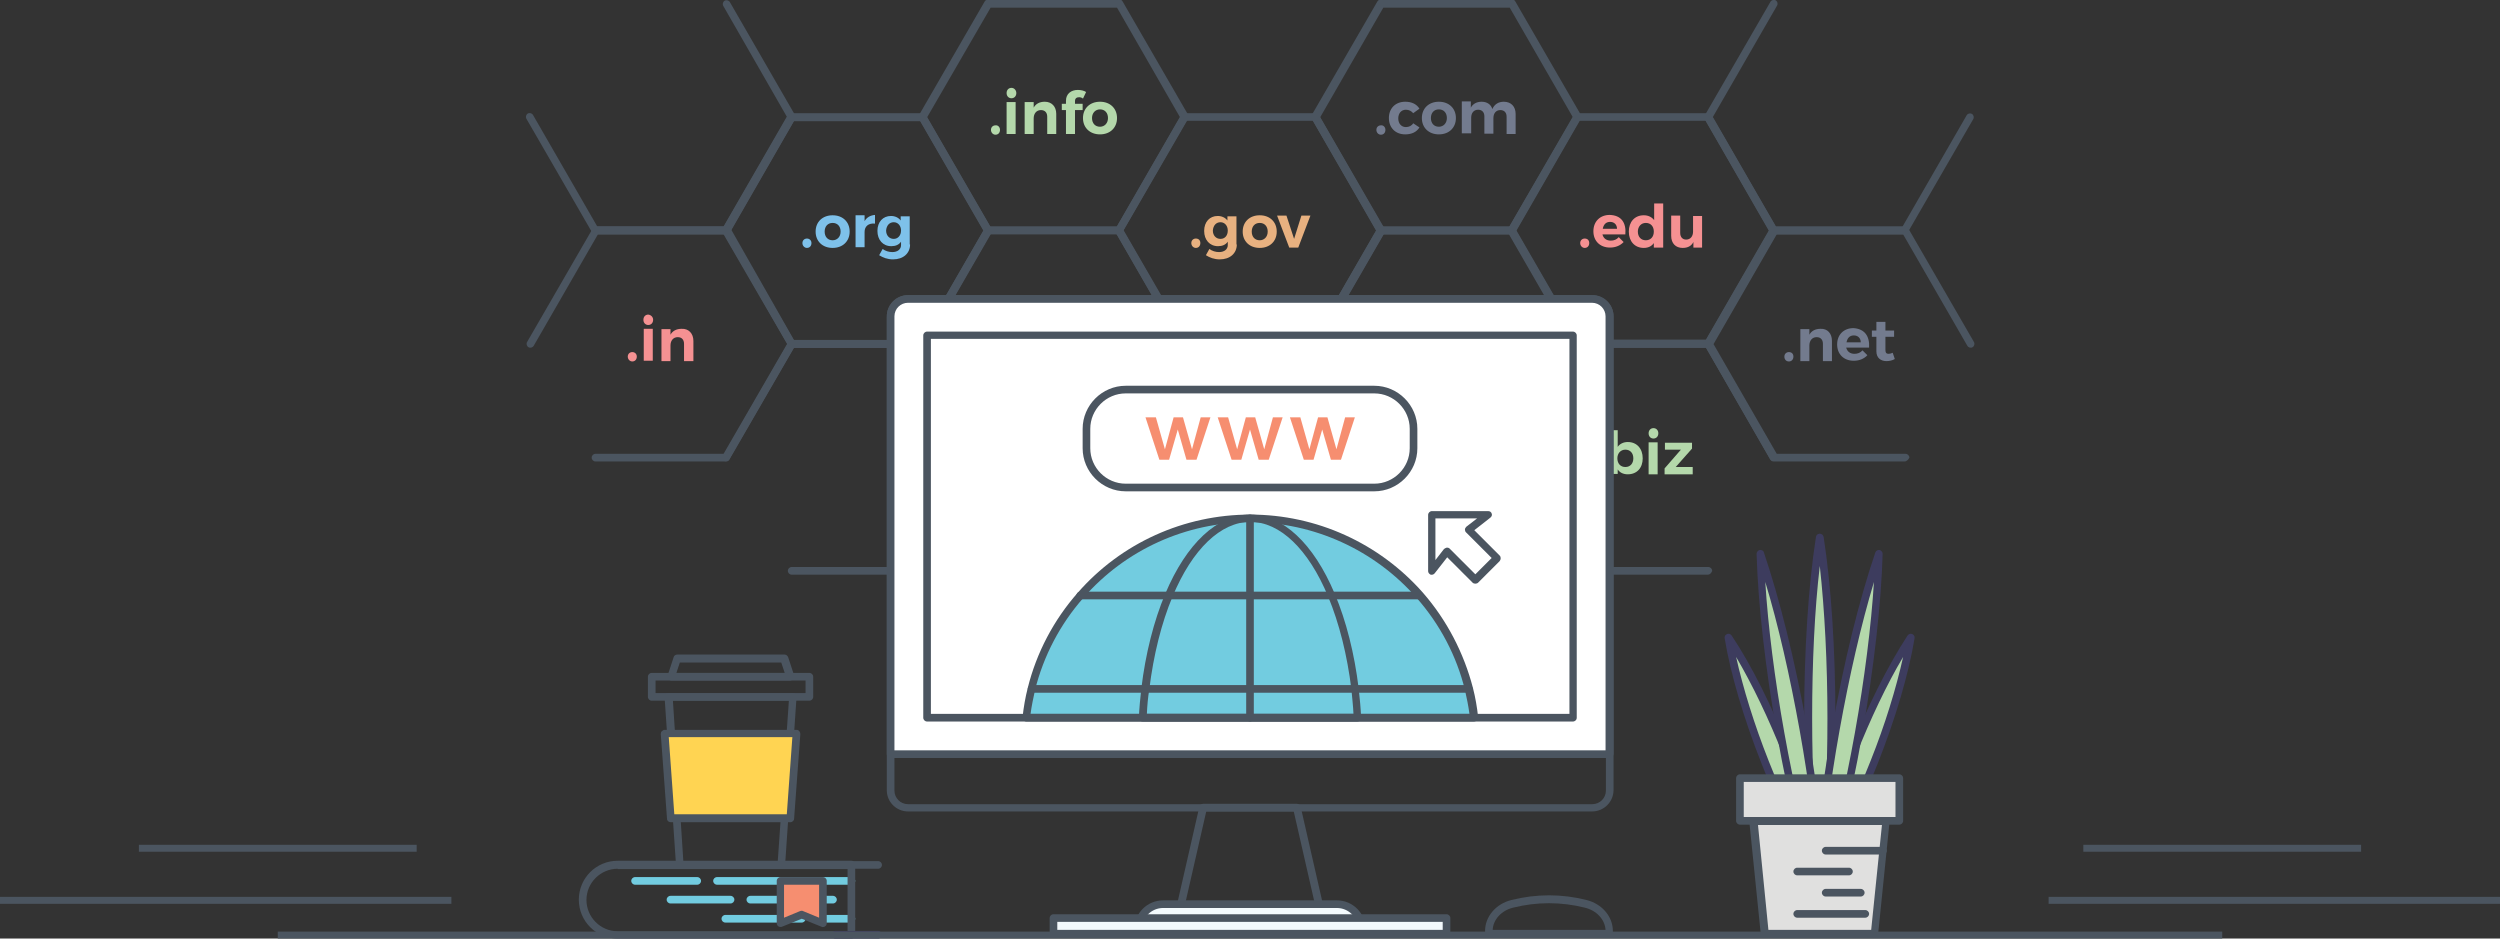 <?xml version="1.0" encoding="utf-8"?>
<!-- Generator: Adobe Illustrator 23.0.3, SVG Export Plug-In . SVG Version: 6.00 Build 0)  -->
<svg version="1.1" id="Layer_1" xmlns="http://www.w3.org/2000/svg" xmlns:xlink="http://www.w3.org/1999/xlink" x="0px" y="0px"
	 viewBox="0 0 720 270.3" style="enable-background:new 0 0 720 270.3;" xml:space="preserve">
<rect x="0" y="0" width="720" height="270.3" fill="#333333" stroke="none"/>
<style type="text/css">
	.st0{fill:#4B5560;}
	.st1{fill:#737B8E;}
	.st2{fill:#F59192;}
	.st3{fill:#E8B180;}
	.st4{fill:#7EC1EA;}
	.st5{fill:#B4D8AB;}
	.st6{fill:#72CCE0;}
	.st7{fill:#3D3C5E;}
	.st8{fill:#F68E70;}
	.st9{fill:#FFFFFF;}
	.st10{fill:#F3FAFD;}
	.st11{fill:#E0E0DF;}
	.st12{fill:#FFD452;}
</style>
<g>
	<g>
		<path class="st0" d="M548.5,67.5h-37.7c-0.4,0-0.8-0.2-1-0.6L491,34.3c-0.2-0.3-0.2-0.8,0-1.1l18.9-32.7c0.3-0.5,1-0.7,1.5-0.4
			c0.5,0.3,0.7,1,0.4,1.5l-18.5,32.1l18.2,31.6h36.4l18.5-32.1c0.3-0.5,1-0.7,1.5-0.4c0.5,0.3,0.7,1,0.4,1.5L549.4,67
			C549.2,67.3,548.9,67.5,548.5,67.5z"/>
		<path class="st0" d="M491.8,100.2h-37.7c-0.4,0-0.8-0.2-1-0.6L434.3,67c-0.2-0.3-0.2-0.8,0-1.1l18.9-32.7c0.2-0.3,0.6-0.6,1-0.6
			h37.7c0.4,0,0.8,0.2,1,0.6l18.9,32.7c0.2,0.3,0.2,0.8,0,1.1l-18.9,32.7C492.6,100,492.2,100.2,491.8,100.2z M454.8,98h36.4
			l18.2-31.6l-18.2-31.6h-36.4l-18.2,31.6L454.8,98z"/>
		<path class="st0" d="M548.5,132.9h-37.7c-0.4,0-0.8-0.2-1-0.6L491,99.6c-0.2-0.3-0.2-0.8,0-1.1l18.9-32.7c0.2-0.3,0.6-0.6,1-0.6
			h37.7c0.4,0,0.8,0.2,1,0.6l18.9,32.7c0.3,0.5,0.1,1.2-0.4,1.5c-0.5,0.3-1.2,0.1-1.5-0.4l-18.5-32.1h-36.4l-18.2,31.6l18.2,31.6
			h37.1c0.6,0,1.1,0.5,1.1,1.1C549.6,132.4,549.1,132.9,548.5,132.9z"/>
		<path class="st0" d="M491.8,165.5h-37.7c-0.4,0-0.8-0.2-1-0.6l-18.9-32.7c-0.2-0.3-0.2-0.8,0-1.1l18.9-32.7c0.2-0.3,0.6-0.6,1-0.6
			h37.7c0.4,0,0.8,0.2,1,0.6l18.9,32.7c0.3,0.5,0.1,1.2-0.4,1.5c-0.5,0.3-1.2,0.1-1.5-0.4l-18.5-32.1h-36.4l-18.2,31.6l18.2,31.6
			h37.1c0.6,0,1.1,0.5,1.1,1.1C492.9,165,492.5,165.5,491.8,165.5z"/>
		<path class="st0" d="M322.3,67.5h-37.7c-0.4,0-0.8-0.2-1-0.6l-18.9-32.7c-0.2-0.3-0.2-0.8,0-1.1l18.9-32.7c0.2-0.3,0.6-0.6,1-0.6
			h37.7c0.4,0,0.8,0.2,1,0.6l18.9,32.7c0.2,0.3,0.2,0.8,0,1.1L323.2,67C323.1,67.3,322.7,67.5,322.3,67.5z M285.2,65.3h36.4
			l18.2-31.6L321.7,2.2h-36.4L267,33.8L285.2,65.3z"/>
		<path class="st0" d="M265.7,100.2h-37.7c-0.4,0-0.8-0.2-1-0.6L208.1,67c-0.2-0.3-0.2-0.8,0-1.1L227,33.2c0.2-0.3,0.6-0.6,1-0.6
			h37.7c0.4,0,0.8,0.2,1,0.6l18.9,32.7c0.2,0.3,0.2,0.8,0,1.1l-18.9,32.7C266.4,100,266,100.2,265.7,100.2z M228.6,98H265l18.2-31.6
			L265,34.9h-36.4l-18.2,31.6L228.6,98z"/>
		<path class="st0" d="M435.4,67.5h-37.7c-0.4,0-0.8-0.2-1-0.6l-18.9-32.7c-0.2-0.3-0.2-0.8,0-1.1l18.9-32.7c0.2-0.3,0.6-0.6,1-0.6
			h37.7c0.4,0,0.8,0.2,1,0.6l18.9,32.7c0.2,0.3,0.2,0.8,0,1.1L436.4,67C436.2,67.3,435.8,67.5,435.4,67.5z M398.3,65.3h36.4
			L453,33.8L434.8,2.2h-36.4l-18.2,31.6L398.3,65.3z"/>
		<path class="st0" d="M378.8,100.2h-37.7c-0.4,0-0.8-0.2-1-0.6L321.3,67c-0.2-0.3-0.2-0.8,0-1.1l18.9-32.7c0.2-0.3,0.6-0.6,1-0.6
			h37.7c0.4,0,0.8,0.2,1,0.6l18.9,32.7c0.2,0.3,0.2,0.8,0,1.1l-18.9,32.7C379.5,100,379.2,100.2,378.8,100.2z M341.7,98h36.4
			l18.2-31.6l-18.2-31.6h-36.4l-18.2,31.6L341.7,98z"/>
		<path class="st0" d="M322.3,132.9h-37.7c-0.4,0-0.8-0.2-1-0.6l-18.9-32.7c-0.2-0.3-0.2-0.8,0-1.1l18.9-32.7c0.2-0.3,0.6-0.6,1-0.6
			h37.7c0.4,0,0.8,0.2,1,0.6l18.9,32.7c0.2,0.3,0.2,0.8,0,1.1l-18.9,32.7C323.1,132.6,322.7,132.9,322.3,132.9z M285.2,130.6h36.4
			l18.2-31.6l-18.2-31.6h-36.4L267,99.1L285.2,130.6z"/>
		<path class="st0" d="M265.7,165.5h-37.7c-0.6,0-1.1-0.5-1.1-1.1c0-0.6,0.5-1.1,1.1-1.1H265l18.2-31.6L265,100.2h-36.4L210,132.3
			c-0.3,0.5-1,0.7-1.5,0.4c-0.5-0.3-0.7-1-0.4-1.5L227,98.5c0.2-0.3,0.6-0.6,1-0.6h37.7c0.4,0,0.8,0.2,1,0.6l18.9,32.7
			c0.2,0.3,0.2,0.8,0,1.1L266.6,165C266.4,165.3,266,165.5,265.7,165.5z"/>
		<path class="st0" d="M435.4,132.9h-37.7c-0.4,0-0.8-0.2-1-0.6l-18.9-32.7c-0.2-0.3-0.2-0.8,0-1.1l18.9-32.7c0.2-0.3,0.6-0.6,1-0.6
			h37.7c0.4,0,0.8,0.2,1,0.6l18.9,32.7c0.2,0.3,0.2,0.8,0,1.1l-18.9,32.7C436.2,132.6,435.8,132.9,435.4,132.9z M398.3,130.6h36.4
			L453,99.1l-18.2-31.6h-36.4l-18.2,31.6L398.3,130.6z"/>
		<path class="st0" d="M209.2,67.5h-37.7c-0.4,0-0.8-0.2-1-0.6l-18.9-32.7c-0.3-0.5-0.1-1.2,0.4-1.5c0.5-0.3,1.2-0.1,1.5,0.4
			l18.5,32.1h36.4l18.2-31.6L208.3,1.7c-0.3-0.5-0.1-1.2,0.4-1.5c0.5-0.3,1.2-0.1,1.5,0.4L229,33.2c0.2,0.3,0.2,0.8,0,1.1L210.2,67
			C210,67.3,209.6,67.5,209.2,67.5z"/>
		<path class="st0" d="M209.2,132.9h-37.7c-0.6,0-1.1-0.5-1.1-1.1c0-0.6,0.5-1.1,1.1-1.1h37.1l18.2-31.6l-18.2-31.6h-36.4
			l-18.5,32.1c-0.3,0.5-1,0.7-1.5,0.4c-0.5-0.3-0.7-1-0.4-1.5l18.9-32.7c0.2-0.3,0.6-0.6,1-0.6h37.7c0.4,0,0.8,0.2,1,0.6L229,98.5
			c0.2,0.3,0.2,0.8,0,1.1l-18.9,32.7C210,132.6,209.6,132.9,209.2,132.9z"/>
		<g>
			<g>
				<path class="st1" d="M399,37.4c0,0.8-0.5,1.4-1.3,1.4c-0.7,0-1.3-0.6-1.3-1.4c0-0.8,0.6-1.3,1.3-1.3C398.4,36,399,36.6,399,37.4
					z"/>
				<path class="st1" d="M408.8,31.3l-1.8,1.3c-0.5-0.6-1.2-1-2.1-1c-1.3,0-2.2,1-2.2,2.5c0,1.5,0.9,2.5,2.2,2.5
					c0.9,0,1.7-0.4,2.1-1.1l1.8,1.2c-0.8,1.3-2.2,2-4.1,2c-2.8,0-4.7-1.9-4.7-4.7c0-2.8,1.9-4.7,4.7-4.7
					C406.6,29.3,408,30,408.8,31.3z"/>
				<path class="st1" d="M419.3,34c0,2.8-2,4.7-4.9,4.7c-2.9,0-4.9-1.9-4.9-4.7c0-2.8,2-4.7,4.9-4.7C417.3,29.3,419.3,31.2,419.3,34
					z M412.1,34c0,1.5,0.9,2.5,2.3,2.5c1.3,0,2.3-1,2.3-2.5c0-1.5-0.9-2.5-2.3-2.5C413,31.5,412.1,32.5,412.1,34z"/>
				<path class="st1" d="M436.5,32.8v5.8h-2.6v-5c0-1.2-0.7-1.9-1.8-1.9c-1.3,0-2,1-2,2.3v4.5h-2.6v-5c0-1.2-0.7-1.9-1.8-1.9
					c-1.3,0-2,1-2,2.3v4.5H421v-9.2h2.6V31c0.6-1.1,1.7-1.7,3.1-1.7c1.6,0,2.7,0.8,3.1,2.1c0.6-1.4,1.8-2.1,3.3-2.1
					C435.2,29.3,436.5,30.7,436.5,32.8z"/>
			</g>
		</g>
		<g>
			<g>
				<path class="st2" d="M183.4,102.7c0,0.8-0.5,1.4-1.3,1.4c-0.7,0-1.3-0.6-1.3-1.4c0-0.8,0.6-1.3,1.3-1.3
					C182.8,101.4,183.4,101.9,183.4,102.7z"/>
				<path class="st2" d="M188.1,92.1c0,0.9-0.6,1.5-1.4,1.5c-0.8,0-1.4-0.6-1.4-1.5s0.6-1.5,1.4-1.5
					C187.5,90.7,188.1,91.3,188.1,92.1z M185.4,103.9v-9.2h2.6v9.2H185.4z"/>
				<path class="st2" d="M199.7,98.2v5.8H197v-5c0-1.2-0.7-1.9-1.8-1.9c-1.3,0-2.1,1-2.1,2.4v4.5h-2.6v-9.2h2.6v1.6
					c0.6-1.1,1.7-1.7,3.2-1.7C198.3,94.6,199.7,96,199.7,98.2z"/>
			</g>
		</g>
		<g>
			<path class="st2" d="M457.7,70c0,0.8-0.5,1.4-1.3,1.4c-0.7,0-1.3-0.6-1.3-1.4c0-0.8,0.6-1.3,1.3-1.3
				C457.2,68.7,457.7,69.2,457.7,70z"/>
			<path class="st2" d="M468.1,67.5h-6.6c0.3,1.2,1.2,1.8,2.4,1.8c0.9,0,1.7-0.3,2.3-1l1.4,1.4c-0.9,1-2.3,1.6-3.9,1.6
				c-2.9,0-4.8-1.9-4.8-4.7c0-2.8,1.9-4.7,4.7-4.7C466.9,62,468.4,64.1,468.1,67.5z M465.7,65.9c0-1.2-0.8-2-2-2
				c-1.2,0-1.9,0.8-2.1,2H465.7z"/>
			<path class="st2" d="M478.9,71.3h-2.6v-1.3c-0.6,0.9-1.6,1.4-2.9,1.4c-2.6,0-4.3-1.9-4.3-4.7c0-2.8,1.7-4.7,4.3-4.7
				c1.3,0,2.3,0.5,3,1.4v-4.8h2.6V71.3z M476.3,66.7c0-1.5-0.9-2.5-2.3-2.5c-1.4,0-2.3,1.1-2.3,2.5c0,1.5,0.9,2.5,2.3,2.5
				C475.4,69.2,476.3,68.2,476.3,66.7z"/>
			<path class="st2" d="M490.3,71.3h-2.6v-1.6c-0.6,1.2-1.7,1.7-3.1,1.7c-2,0-3.3-1.3-3.3-3.5v-5.8h2.6v5c0,1.2,0.7,1.9,1.7,1.9
				c1.3,0,2-1,2-2.3v-4.5h2.6V71.3z"/>
		</g>
		<g>
			<path class="st1" d="M516.5,102.7c0,0.8-0.5,1.4-1.3,1.4c-0.8,0-1.3-0.6-1.3-1.4c0-0.8,0.6-1.3,1.3-1.3
				C516,101.4,516.5,101.9,516.5,102.7z"/>
			<path class="st1" d="M527.6,98.2v5.8H525v-5c0-1.2-0.7-1.9-1.8-1.9c-1.3,0-2.1,1-2.1,2.4v4.5h-2.6v-9.2h2.6v1.6
				c0.6-1.1,1.7-1.7,3.2-1.7C526.3,94.6,527.6,96,527.6,98.2z"/>
			<path class="st1" d="M538.3,100.1h-6.6c0.3,1.2,1.2,1.8,2.4,1.8c0.9,0,1.7-0.3,2.3-1l1.4,1.4c-0.9,1-2.3,1.6-3.9,1.6
				c-2.9,0-4.8-1.9-4.8-4.7c0-2.8,1.9-4.7,4.7-4.7C537,94.7,538.5,96.8,538.3,100.1z M535.9,98.6c0-1.2-0.8-2-2-2
				c-1.2,0-1.9,0.8-2.1,2H535.9z"/>
			<path class="st1" d="M545.7,103.4c-0.7,0.4-1.5,0.6-2.4,0.6c-1.6,0-2.9-0.9-2.9-2.8V97h-1.3v-1.8h1.3v-2.5h2.6v2.5h2.5V97h-2.5
				v3.8c0,0.8,0.3,1.1,0.9,1.1c0.3,0,0.8-0.1,1.2-0.3L545.7,103.4z"/>
		</g>
		<g>
			<g>
				<path class="st3" d="M345.7,70c0,0.8-0.5,1.4-1.3,1.4c-0.7,0-1.3-0.6-1.3-1.4c0-0.8,0.6-1.3,1.3-1.3
					C345.2,68.7,345.7,69.2,345.7,70z"/>
				<path class="st3" d="M356.2,70.4c0,2.6-2,4.3-4.9,4.3c-1.6,0-2.9-0.5-4-1.2l1-1.8c0.8,0.6,1.8,0.9,2.8,0.9c1.5,0,2.5-0.8,2.5-2
					v-1c-0.6,0.9-1.6,1.3-2.8,1.3c-2.4,0-4-1.8-4-4.4c0-2.6,1.6-4.3,3.9-4.3c1.2,0,2.2,0.5,2.8,1.3v-1.2h2.6V70.4z M353.6,66.4
					c0-1.4-0.9-2.4-2.1-2.4c-1.3,0-2.1,1-2.2,2.4c0,1.4,0.9,2.4,2.2,2.4C352.8,68.8,353.6,67.8,353.6,66.4z"/>
				<path class="st3" d="M367.7,66.7c0,2.8-2,4.7-4.9,4.7c-2.9,0-4.9-1.9-4.9-4.7c0-2.8,2-4.7,4.9-4.7
					C365.7,62,367.7,63.9,367.7,66.7z M360.5,66.7c0,1.5,0.9,2.5,2.3,2.5c1.3,0,2.3-1,2.3-2.5c0-1.5-0.9-2.5-2.3-2.5
					C361.4,64.2,360.5,65.2,360.5,66.7z"/>
				<path class="st3" d="M371.3,71.3l-3.5-9.2l2.7,0l2.2,6.7l2.1-6.7h2.6l-3.5,9.2H371.3z"/>
			</g>
		</g>
		<g>
			<path class="st4" d="M233.7,70c0,0.8-0.5,1.4-1.3,1.4c-0.7,0-1.3-0.6-1.3-1.4c0-0.8,0.6-1.3,1.3-1.3
				C233.1,68.7,233.7,69.2,233.7,70z"/>
			<path class="st4" d="M244.7,66.7c0,2.8-2,4.7-4.9,4.7c-2.9,0-4.9-1.9-4.9-4.7c0-2.8,2-4.7,4.9-4.7
				C242.7,62,244.7,63.9,244.7,66.7z M237.5,66.7c0,1.5,0.9,2.5,2.3,2.5c1.3,0,2.3-1,2.3-2.5c0-1.5-0.9-2.5-2.3-2.5
				C238.4,64.2,237.5,65.2,237.5,66.7z"/>
			<path class="st4" d="M249,63.7c0.6-1.1,1.7-1.7,3-1.8v2.5c-1.9-0.2-3,0.8-3,2.4v4.4h-2.6v-9.2h2.6V63.7z"/>
			<path class="st4" d="M262.1,70.4c0,2.6-2,4.3-4.9,4.3c-1.6,0-2.9-0.5-4-1.2l1-1.8c0.8,0.6,1.8,0.9,2.8,0.9c1.5,0,2.5-0.8,2.5-2
				v-1c-0.6,0.9-1.6,1.3-2.8,1.3c-2.4,0-4-1.8-4-4.4c0-2.6,1.6-4.3,3.9-4.3c1.2,0,2.2,0.5,2.8,1.3v-1.2h2.6V70.4z M259.5,66.4
				c0-1.4-0.9-2.4-2.1-2.4c-1.3,0-2.1,1-2.2,2.4c0,1.4,0.9,2.4,2.2,2.4C258.6,68.8,259.5,67.8,259.5,66.4z"/>
		</g>
		<g>
			<g>
				<path class="st5" d="M461.2,135.4c0,0.8-0.5,1.4-1.3,1.4c-0.7,0-1.3-0.6-1.3-1.4c0-0.8,0.6-1.3,1.3-1.3
					C460.7,134,461.2,134.6,461.2,135.4z"/>
				<path class="st5" d="M473.1,132c0,2.8-1.7,4.6-4.3,4.6c-1.3,0-2.3-0.5-2.9-1.4v1.3h-2.6v-12.6h2.6v4.8c0.6-0.9,1.7-1.4,2.9-1.4
					C471.4,127.3,473.1,129.2,473.1,132z M470.4,132c0-1.5-0.9-2.5-2.3-2.5c-1.3,0-2.3,1-2.3,2.5c0,1.5,0.9,2.5,2.3,2.5
					C469.5,134.5,470.4,133.5,470.4,132z"/>
				<path class="st5" d="M477.6,124.8c0,0.9-0.6,1.5-1.4,1.5s-1.4-0.6-1.4-1.5c0-0.9,0.6-1.5,1.4-1.5S477.6,123.9,477.6,124.8z
					 M474.8,136.6v-9.2h2.6v9.2H474.8z"/>
				<path class="st5" d="M482.6,134.5h4.9v2.1l-8.1,0v-1.7l4.7-5.4l-4.6,0v-2h7.8v1.7L482.6,134.5z"/>
			</g>
		</g>
		<g>
			<path class="st5" d="M288,37.4c0,0.8-0.5,1.4-1.3,1.4c-0.7,0-1.3-0.6-1.3-1.4c0-0.8,0.6-1.3,1.3-1.3C287.4,36,288,36.6,288,37.4z
				"/>
			<path class="st5" d="M292.7,26.8c0,0.9-0.6,1.5-1.4,1.5s-1.4-0.6-1.4-1.5c0-0.9,0.6-1.5,1.4-1.5S292.7,26,292.7,26.8z
				 M289.9,38.6v-9.2h2.6v9.2H289.9z"/>
			<path class="st5" d="M304.2,32.8v5.8h-2.6v-5c0-1.2-0.7-1.9-1.8-1.9c-1.3,0-2.1,1-2.1,2.4v4.5h-2.6v-9.2h2.6V31
				c0.6-1.1,1.7-1.7,3.2-1.7C302.9,29.3,304.2,30.7,304.2,32.8z"/>
			<path class="st5" d="M309.6,29.1v0.8h2.2v1.8h-2.2v6.9H307v-6.9h-1.2v-1.8h1.2V29c0-2,1.5-3.1,3.4-3.1c0.9,0,1.8,0.2,2.4,0.6
				l-0.9,1.9c-0.3-0.3-0.8-0.4-1.1-0.4C310.1,28,309.6,28.3,309.6,29.1z"/>
			<path class="st5" d="M321.7,34c0,2.8-2,4.7-4.9,4.7c-2.9,0-4.9-1.9-4.9-4.7c0-2.8,2-4.7,4.9-4.7C319.7,29.3,321.7,31.2,321.7,34z
				 M314.5,34c0,1.5,0.9,2.5,2.3,2.5c1.3,0,2.3-1,2.3-2.5c0-1.5-0.9-2.5-2.3-2.5C315.5,31.5,314.5,32.5,314.5,34z"/>
		</g>
		<g>
			<path class="st6" d="M200.8,254.8h-17.9c-0.6,0-1.1-0.5-1.1-1.1s0.5-1.1,1.1-1.1h17.9c0.6,0,1.1,0.5,1.1,1.1
				S201.4,254.8,200.8,254.8z"/>
			<path class="st6" d="M245.2,254.8h-38.7c-0.6,0-1.1-0.5-1.1-1.1s0.5-1.1,1.1-1.1h38.7c0.6,0,1.1,0.5,1.1,1.1
				S245.8,254.8,245.2,254.8z"/>
			<path class="st6" d="M210.4,260.2h-17.3c-0.6,0-1.1-0.5-1.1-1.1s0.5-1.1,1.1-1.1h17.3c0.6,0,1.1,0.5,1.1,1.1
				S211,260.2,210.4,260.2z"/>
			<path class="st6" d="M239.9,260.2h-23.8c-0.6,0-1.1-0.5-1.1-1.1s0.5-1.1,1.1-1.1h23.8c0.6,0,1.1,0.5,1.1,1.1
				S240.5,260.2,239.9,260.2z"/>
			<path class="st6" d="M245.2,265.7h-8.9c-0.6,0-1.1-0.5-1.1-1.1s0.5-1.1,1.1-1.1h8.9c0.6,0,1.1,0.5,1.1,1.1
				S245.8,265.7,245.2,265.7z"/>
			<path class="st6" d="M230.9,265.7h-22c-0.6,0-1.1-0.5-1.1-1.1s0.5-1.1,1.1-1.1h22c0.6,0,1.1,0.5,1.1,1.1S231.5,265.7,230.9,265.7
				z"/>
		</g>
		<path class="st0" d="M245.2,270.3h-67.3c-6.2,0-11.2-5-11.2-11.2c0-6.2,5-11.2,11.2-11.2h67.3c0.6,0,1.1,0.5,1.1,1.1v20.1
			C246.3,269.8,245.8,270.3,245.2,270.3z M177.9,250.2c-4.9,0-9,4-9,9c0,4.9,4,9,9,9h66.2v-17.9H177.9z"/>
		<path class="st0" d="M252.9,250.2h-12.3c-0.6,0-1.1-0.5-1.1-1.1s0.5-1.1,1.1-1.1h12.3c0.6,0,1.1,0.5,1.1,1.1
			S253.5,250.2,252.9,250.2z"/>
		<path class="st7" d="M252.9,270.3h-12.3c-0.6,0-1.1-0.5-1.1-1.1c0-0.6,0.5-1.1,1.1-1.1h12.3c0.6,0,1.1,0.5,1.1,1.1
			C254,269.8,253.5,270.3,252.9,270.3z"/>
		<polygon class="st8" points="237,265.9 230.9,263.4 224.8,265.9 224.8,253.7 237,253.7 		"/>
		<path class="st0" d="M237,267c-0.1,0-0.3,0-0.4-0.1l-5.7-2.3l-5.7,2.3c-0.3,0.1-0.7,0.1-1-0.1c-0.3-0.2-0.5-0.5-0.5-0.9v-12.2
			c0-0.6,0.5-1.1,1.1-1.1H237c0.6,0,1.1,0.5,1.1,1.1v12.2c0,0.4-0.2,0.7-0.5,0.9C237.5,266.9,237.3,267,237,267z M230.9,262.3
			c0.1,0,0.3,0,0.4,0.1l4.6,1.9v-9.5h-10.1v9.5l4.6-1.9C230.6,262.3,230.8,262.3,230.9,262.3z"/>
		<path class="st0" d="M458.5,233.7H261.5c-3.3,0-6.1-2.7-6.1-6.1V91.1c0-3.3,2.7-6.1,6.1-6.1h197.1c3.3,0,6.1,2.7,6.1,6.1v136.6
			C464.6,231,461.9,233.7,458.5,233.7z M261.5,87.2c-2.1,0-3.9,1.7-3.9,3.9v136.6c0,2.1,1.7,3.9,3.9,3.9h197.1
			c2.1,0,3.9-1.7,3.9-3.9V91.1c0-2.1-1.7-3.9-3.9-3.9H261.5z"/>
		<path class="st9" d="M256.5,91.1v126.1h207V91.1c0-2.7-2.2-5-5-5H261.5C258.7,86.1,256.5,88.3,256.5,91.1z"/>
		<path class="st0" d="M463.5,218.3h-207c-0.6,0-1.1-0.5-1.1-1.1V91.1c0-3.3,2.7-6.1,6.1-6.1h197.1c3.3,0,6.1,2.7,6.1,6.1v126.1
			C464.6,217.8,464.1,218.3,463.5,218.3z M257.6,216.1h204.8v-125c0-2.1-1.7-3.9-3.9-3.9H261.5c-2.1,0-3.9,1.7-3.9,3.9V216.1z"/>
		<rect x="267" y="96.6" class="st9" width="186.1" height="110.2"/>
		<path class="st6" d="M424.4,206.7H295.6c0.3-2.8,0.8-5.6,1.5-8.3c2.5-10.2,7.4-19.4,14.1-27c11.9-13.6,29.4-22.2,48.8-22.2
			c19.5,0,36.9,8.6,48.8,22.2c6.7,7.6,11.6,16.8,14.1,27C423.6,201.1,424.1,203.9,424.4,206.7z"/>
		<g>
			<path class="st0" d="M424.4,207.8H295.6c-0.3,0-0.6-0.1-0.8-0.4c-0.2-0.2-0.3-0.5-0.3-0.9c0.3-2.8,0.8-5.7,1.5-8.4
				c2.5-10.1,7.5-19.6,14.4-27.4c12.5-14.3,30.6-22.5,49.7-22.5c19,0,37.1,8.2,49.7,22.5c6.9,7.9,11.8,17.4,14.4,27.4
				c0.7,2.7,1.2,5.6,1.5,8.4c0,0.3-0.1,0.6-0.3,0.9C425.1,207.7,424.8,207.8,424.4,207.8z M296.8,205.6h126.4
				c-0.3-2.3-0.8-4.7-1.3-6.9c-2.4-9.8-7.2-18.9-13.9-26.5c-12.1-13.8-29.6-21.8-48-21.8c-18.4,0-35.9,7.9-48,21.8
				c-6.7,7.6-11.5,16.8-13.9,26.5C297.6,201,297.1,203.3,296.8,205.6z"/>
			<path class="st0" d="M390.9,207.8h-61.8c-0.3,0-0.6-0.1-0.8-0.3c-0.2-0.2-0.3-0.5-0.3-0.8c0.1-2.8,0.4-5.6,0.7-8.4
				c1.2-10,3.6-19.5,6.9-27.3c6.1-14.5,15-22.8,24.4-22.8c9.4,0,18.3,8.3,24.4,22.8c3.3,7.8,5.7,17.3,6.9,27.3
				c0.3,2.8,0.6,5.6,0.7,8.4c0,0.3-0.1,0.6-0.3,0.8C391.5,207.7,391.2,207.8,390.9,207.8z M330.3,205.6h59.5
				c-0.1-2.4-0.4-4.7-0.6-7.1c-1.2-9.8-3.5-19-6.7-26.7c-5.7-13.7-13.9-21.5-22.4-21.5c-8.5,0-16.7,7.8-22.4,21.5
				c-3.2,7.6-5.5,16.9-6.7,26.7C330.6,200.9,330.4,203.3,330.3,205.6z"/>
			<path class="st0" d="M422.9,199.5H297.1c-0.6,0-1.1-0.5-1.1-1.1s0.5-1.1,1.1-1.1h125.9c0.6,0,1.1,0.5,1.1,1.1
				S423.6,199.5,422.9,199.5z"/>
			<path class="st0" d="M408.8,172.6h-97.7c-0.6,0-1.1-0.5-1.1-1.1c0-0.6,0.5-1.1,1.1-1.1h97.7c0.6,0,1.1,0.5,1.1,1.1
				C409.9,172.1,409.4,172.6,408.8,172.6z"/>
			<path class="st0" d="M360,207.8c-0.6,0-1.1-0.5-1.1-1.1v-57.4c0-0.6,0.5-1.1,1.1-1.1s1.1,0.5,1.1,1.1v57.4
				C361.1,207.3,360.6,207.8,360,207.8z"/>
		</g>
		<path class="st0" d="M453,207.8H267c-0.6,0-1.1-0.5-1.1-1.1V96.6c0-0.6,0.5-1.1,1.1-1.1H453c0.6,0,1.1,0.5,1.1,1.1v110.2
			C454.1,207.3,453.6,207.8,453,207.8z M268.1,205.6h183.9v-108H268.1V205.6z"/>
		<path class="st0" d="M380.1,262.6h-40.2c-0.3,0-0.7-0.2-0.9-0.4c-0.2-0.3-0.3-0.6-0.2-0.9l6.6-28.9c0.1-0.5,0.6-0.9,1.1-0.9h27
			c0.5,0,1,0.4,1.1,0.9l6.6,28.9c0.1,0.3,0,0.7-0.2,0.9C380.8,262.4,380.4,262.6,380.1,262.6z M341.3,260.4h37.4l-6.1-26.7h-25.2
			L341.3,260.4z"/>
		<path class="st10" d="M335,260.4c-4,0-7.2,3.2-7.2,7.2v1.3h64.4v-1.4c0-3.9-3.2-7.1-7.1-7.1H335z"/>
		<path class="st0" d="M392.2,270h-64.4c-0.6,0-1.1-0.5-1.1-1.1v-1.3c0-4.6,3.7-8.3,8.3-8.3h50c4.6,0,8.3,3.7,8.3,8.3v1.3
			C393.3,269.5,392.8,270,392.2,270z M328.9,267.8h62.2v-0.2c0-3.4-2.7-6.1-6.1-6.1h-50c-3.4,0-6.1,2.7-6.1,6.1V267.8z"/>
		<g>
			<path class="st0" d="M463.5,270h-34.7c-0.6,0-1.1-0.5-1.1-1.1v-0.8c0-4.1,3.1-7.8,7.6-8.9c7.2-1.8,14.5-1.8,21.6,0l0,0
				c4.5,1.1,7.6,4.8,7.6,8.9v0.8C464.6,269.5,464.1,270,463.5,270z M429.9,267.8h32.5c-0.2-3-2.6-5.6-6-6.4l0,0
				c-6.8-1.7-13.8-1.7-20.6,0C432.4,262.2,430,264.9,429.9,267.8z"/>
		</g>
		<rect x="303.4" y="264.4" class="st10" width="113.2" height="4.5"/>
		<path class="st0" d="M416.6,270H303.4c-0.6,0-1.1-0.5-1.1-1.1v-4.5c0-0.6,0.5-1.1,1.1-1.1h113.2c0.6,0,1.1,0.5,1.1,1.1v4.5
			C417.7,269.5,417.2,270,416.6,270z M304.5,267.8h111v-2.3h-111V267.8z"/>
		<g>
			<g>
				<path class="st5" d="M522.9,253.3c5.5-8.3,11.5-20.1,16.8-33.6s9-26.3,10.6-36.1c-5.5,8.3-11.5,20.1-16.8,33.6
					C528.2,230.7,524.5,243.5,522.9,253.3z"/>
				<path class="st7" d="M522.9,254.4c-0.1,0-0.3,0-0.4-0.1c-0.5-0.2-0.8-0.7-0.7-1.2c1.7-10.3,5.5-23.2,10.7-36.3
					c5.2-13.1,11.2-25.1,16.9-33.8c0.3-0.4,0.8-0.6,1.3-0.4c0.5,0.2,0.8,0.7,0.7,1.2c-1.7,10.3-5.5,23.2-10.7,36.3
					c-5.2,13.1-11.2,25.1-16.9,33.8C523.6,254.2,523.2,254.4,522.9,254.4z M548.1,189.2c-4.7,7.9-9.4,17.8-13.6,28.4
					c-4.2,10.6-7.4,21-9.4,30c4.7-7.9,9.4-17.8,13.6-28.4C542.9,208.7,546.1,198.2,548.1,189.2z"/>
			</g>
			<g>
				<path class="st5" d="M525.2,253.3c-5.5-8.3-11.5-20.1-16.8-33.6c-5.3-13.5-9-26.3-10.6-36.1c5.5,8.3,11.5,20.1,16.8,33.6
					C520,230.7,523.6,243.5,525.2,253.3z"/>
				<path class="st7" d="M525.2,254.4c-0.4,0-0.7-0.2-0.9-0.5c-5.8-8.7-11.8-20.7-16.9-33.8c-5.2-13.1-9-26-10.7-36.3
					c-0.1-0.5,0.2-1,0.7-1.2c0.5-0.2,1,0,1.3,0.4c5.8,8.7,11.8,20.7,16.9,33.8c5.2,13.1,9,26,10.7,36.3c0.1,0.5-0.2,1-0.7,1.2
					C525.5,254.4,525.4,254.4,525.2,254.4z M500,189.2c2,9,5.2,19.4,9.4,30c4.2,10.6,8.9,20.5,13.6,28.4c-2-9-5.2-19.4-9.4-30
					C509.4,207,504.7,197.2,500,189.2z"/>
			</g>
		</g>
		<g>
			<path class="st5" d="M524.1,259c2.1-13.6,3.3-31.9,3.3-52.2s-1.3-38.6-3.3-52.2c-2.1,13.6-3.3,31.9-3.3,52.2S522,245.4,524.1,259
				z"/>
			<path class="st7" d="M524.1,260.1c-0.5,0-1-0.4-1.1-0.9c-2.2-14.2-3.4-32.8-3.4-52.3c0-19.6,1.2-38.2,3.4-52.3
				c0.1-0.5,0.5-0.9,1.1-0.9c0.5,0,1,0.4,1.1,0.9c2.2,14.2,3.4,32.8,3.4,52.3c0,19.6-1.2,38.2-3.4,52.3
				C525.1,259.7,524.6,260.1,524.1,260.1z M524.1,163c-1.5,12.7-2.2,27.9-2.2,43.8c0,15.9,0.8,31.1,2.2,43.8
				c1.5-12.7,2.2-27.9,2.2-43.8C526.3,191,525.5,175.7,524.1,163z"/>
		</g>
		<g>
			<path class="st5" d="M522.8,262.1c4.4-13,8.9-30.9,12.5-50.8s5.5-38.2,5.9-52c-4.4,13-8.9,30.9-12.5,50.8
				C525.1,230,523.2,248.3,522.8,262.1z"/>
			<path class="st7" d="M522.8,263.2c-0.1,0-0.1,0-0.2,0c-0.5-0.1-0.9-0.6-0.9-1.1c0.4-14.3,2.5-32.8,5.9-52.1
				c3.4-19.3,7.9-37.4,12.5-50.9c0.2-0.5,0.7-0.8,1.2-0.7c0.5,0.1,0.9,0.6,0.9,1.1c-0.4,14.3-2.5,32.8-5.9,52.1
				c-3.4,19.3-7.9,37.4-12.5,50.9C523.7,262.9,523.3,263.2,522.8,263.2z M539.7,167.6c-3.7,12.3-7.1,27.1-9.9,42.7
				c-2.8,15.6-4.7,30.7-5.5,43.5c3.7-12.3,7.1-27.1,9.9-42.7C537,195.5,538.9,180.3,539.7,167.6z"/>
		</g>
		<g>
			<path class="st5" d="M525.3,262.1c-4.4-13-8.9-30.9-12.5-50.8s-5.5-38.2-5.9-52c4.4,13,8.9,30.9,12.5,50.8
				C523,230,525,248.3,525.3,262.1z"/>
			<path class="st7" d="M525.3,263.2c-0.5,0-0.9-0.3-1-0.7c-4.6-13.6-9.1-31.7-12.5-50.9c-3.4-19.3-5.5-37.8-5.9-52.1
				c0-0.5,0.4-1,0.9-1.1c0.5-0.1,1.1,0.2,1.2,0.7c4.6,13.6,9.1,31.7,12.5,50.9c3.4,19.3,5.5,37.8,5.9,52.1c0,0.5-0.4,1-0.9,1.1
				C525.4,263.2,525.4,263.2,525.3,263.2z M508.4,167.6c0.8,12.8,2.7,27.9,5.5,43.5c2.8,15.6,6.3,30.5,9.9,42.7
				c-0.8-12.8-2.7-27.9-5.5-43.5C515.5,194.7,512.1,179.8,508.4,167.6z"/>
		</g>
		<rect x="501.1" y="224.1" class="st11" width="45.9" height="12.3"/>
		<path class="st0" d="M547,237.5h-45.9c-0.6,0-1.1-0.5-1.1-1.1v-12.3c0-0.6,0.5-1.1,1.1-1.1H547c0.6,0,1.1,0.5,1.1,1.1v12.3
			C548.1,237,547.6,237.5,547,237.5z M502.2,235.3h43.7v-10.1h-43.7V235.3z"/>
		<polygon class="st11" points="508.3,268.9 505,236.4 543.1,236.4 539.8,268.9 		"/>
		<path class="st0" d="M539.8,270h-31.6c-0.6,0-1-0.4-1.1-1l-3.3-32.4c0-0.3,0.1-0.6,0.3-0.8c0.2-0.2,0.5-0.4,0.8-0.4h38.2
			c0.3,0,0.6,0.1,0.8,0.4c0.2,0.2,0.3,0.5,0.3,0.8l-3.3,32.4C540.9,269.5,540.4,270,539.8,270z M509.3,267.8h29.6l3.1-30.2h-35.7
			L509.3,267.8z"/>
		<path class="st0" d="M542.3,246.1h-16.5c-0.6,0-1.1-0.5-1.1-1.1c0-0.6,0.5-1.1,1.1-1.1h16.5c0.6,0,1.1,0.5,1.1,1.1
			C543.4,245.6,542.9,246.1,542.3,246.1z"/>
		<path class="st0" d="M532.5,252.1h-14.9c-0.6,0-1.1-0.5-1.1-1.1c0-0.6,0.5-1.1,1.1-1.1h14.9c0.6,0,1.1,0.5,1.1,1.1
			C533.6,251.6,533.1,252.1,532.5,252.1z"/>
		<path class="st0" d="M535.9,258.2h-10.1c-0.6,0-1.1-0.5-1.1-1.1c0-0.6,0.5-1.1,1.1-1.1h10.1c0.6,0,1.1,0.5,1.1,1.1
			C537,257.7,536.5,258.2,535.9,258.2z"/>
		<path class="st0" d="M537.2,264.3h-19.6c-0.6,0-1.1-0.5-1.1-1.1c0-0.6,0.5-1.1,1.1-1.1h19.6c0.6,0,1.1,0.5,1.1,1.1
			C538.3,263.8,537.8,264.3,537.2,264.3z"/>
		<g>
			<path class="st0" d="M424.9,168.1c-0.3,0-0.6-0.1-0.8-0.3l-7.3-7.3l-3.6,4.6c-0.3,0.4-0.8,0.5-1.2,0.4c-0.4-0.2-0.7-0.6-0.7-1
				v-16.2c0-0.6,0.5-1.1,1.1-1.1h16.2c0.5,0,0.9,0.3,1,0.7c0.2,0.4,0,0.9-0.4,1.2l-4.6,3.6l7.3,7.3c0.4,0.4,0.4,1.1,0,1.6l-6.2,6.2
				C425.5,168,425.2,168.1,424.9,168.1z M416.7,157.7c0.3,0,0.6,0.1,0.8,0.3l7.4,7.4l4.7-4.7l-7.4-7.4c-0.2-0.2-0.3-0.5-0.3-0.8
				c0-0.3,0.2-0.6,0.4-0.8l3.1-2.4h-12v12l2.4-3.1C416.1,157.9,416.4,157.8,416.7,157.7C416.7,157.7,416.7,157.7,416.7,157.7z"/>
		</g>
		<path class="st0" d="M225,250.2h-29.2c-0.6,0-1.1-0.4-1.1-1l-3.3-48.4c0-0.3,0.1-0.6,0.3-0.8c0.2-0.2,0.5-0.3,0.8-0.3h35.8
			c0.3,0,0.6,0.1,0.8,0.3c0.2,0.2,0.3,0.5,0.3,0.8l-3.3,48.4C226.1,249.7,225.6,250.2,225,250.2z M196.8,248H224l3.2-46.2h-33.4
			L196.8,248z"/>
		<path class="st0" d="M233.1,201.8h-45.4c-0.6,0-1.1-0.5-1.1-1.1v-5.8c0-0.6,0.5-1.1,1.1-1.1h45.4c0.6,0,1.1,0.5,1.1,1.1v5.8
			C234.2,201.3,233.7,201.8,233.1,201.8z M188.8,199.6H232V196h-43.2V199.6z"/>
		<path class="st0" d="M227.5,196h-34.1c-0.4,0-0.7-0.2-0.9-0.5c-0.2-0.3-0.3-0.6-0.2-1l1.7-5.2c0.1-0.5,0.6-0.8,1.1-0.8h30.8
			c0.5,0,0.9,0.3,1.1,0.8l1.7,5.2c0.1,0.3,0,0.7-0.2,1C228.2,195.8,227.8,196,227.5,196z M194.8,193.8H226l-1-3h-29.2L194.8,193.8z"
			/>
		<polygon class="st12" points="227.6,235.7 193.2,235.7 191.4,211.2 229.4,211.2 		"/>
		<path class="st0" d="M227.6,236.8h-34.4c-0.6,0-1.1-0.4-1.1-1l-1.8-24.4c0-0.3,0.1-0.6,0.3-0.8c0.2-0.2,0.5-0.4,0.8-0.4h38
			c0.3,0,0.6,0.1,0.8,0.4c0.2,0.2,0.3,0.5,0.3,0.8l-1.8,24.4C228.7,236.3,228.2,236.8,227.6,236.8z M194.2,234.5h32.4l1.6-22.2
			h-35.6L194.2,234.5z"/>
		<path class="st0" d="M395.8,141.5h-71.6c-6.8,0-12.4-5.6-12.4-12.4v-5.6c0-6.8,5.6-12.4,12.4-12.4h71.6c6.8,0,12.4,5.6,12.4,12.4
			v5.6C408.2,135.9,402.6,141.5,395.8,141.5z M324.2,113.3c-5.6,0-10.2,4.6-10.2,10.2v5.6c0,5.6,4.6,10.2,10.2,10.2h71.6
			c5.6,0,10.2-4.6,10.2-10.2v-5.6c0-5.6-4.6-10.2-10.2-10.2H324.2z"/>
		<g>
			<path class="st8" d="M341.7,132.4l-2.5-8.7l-2.5,8.7h-2.8l-4-12.2h3l2.6,9.2l2.5-9.2h2.7l2.6,9.2l2.5-9.2h2.8l-4,12.2H341.7z"/>
			<path class="st8" d="M362.5,132.4l-2.5-8.7l-2.5,8.7h-2.8l-4-12.2h3l2.6,9.2l2.5-9.2h2.7l2.6,9.2l2.5-9.2h2.8l-4,12.2H362.5z"/>
			<path class="st8" d="M383.3,132.4l-2.5-8.7l-2.5,8.7h-2.8l-4-12.2h3l2.6,9.2l2.5-9.2h2.7l2.6,9.2l2.5-9.2h2.8l-4,12.2H383.3z"/>
		</g>
	</g>
	<g>
		<rect y="258.3" class="st0" width="130" height="2"/>
		<rect x="40" y="243.3" class="st0" width="80" height="2"/>
		<rect x="590" y="258.3" class="st0" width="130" height="2"/>
		<rect x="600" y="243.3" class="st0" width="80" height="2"/>
		<rect x="80" y="268.3" class="st0" width="560" height="2"/>
	</g>
</g>
</svg>
